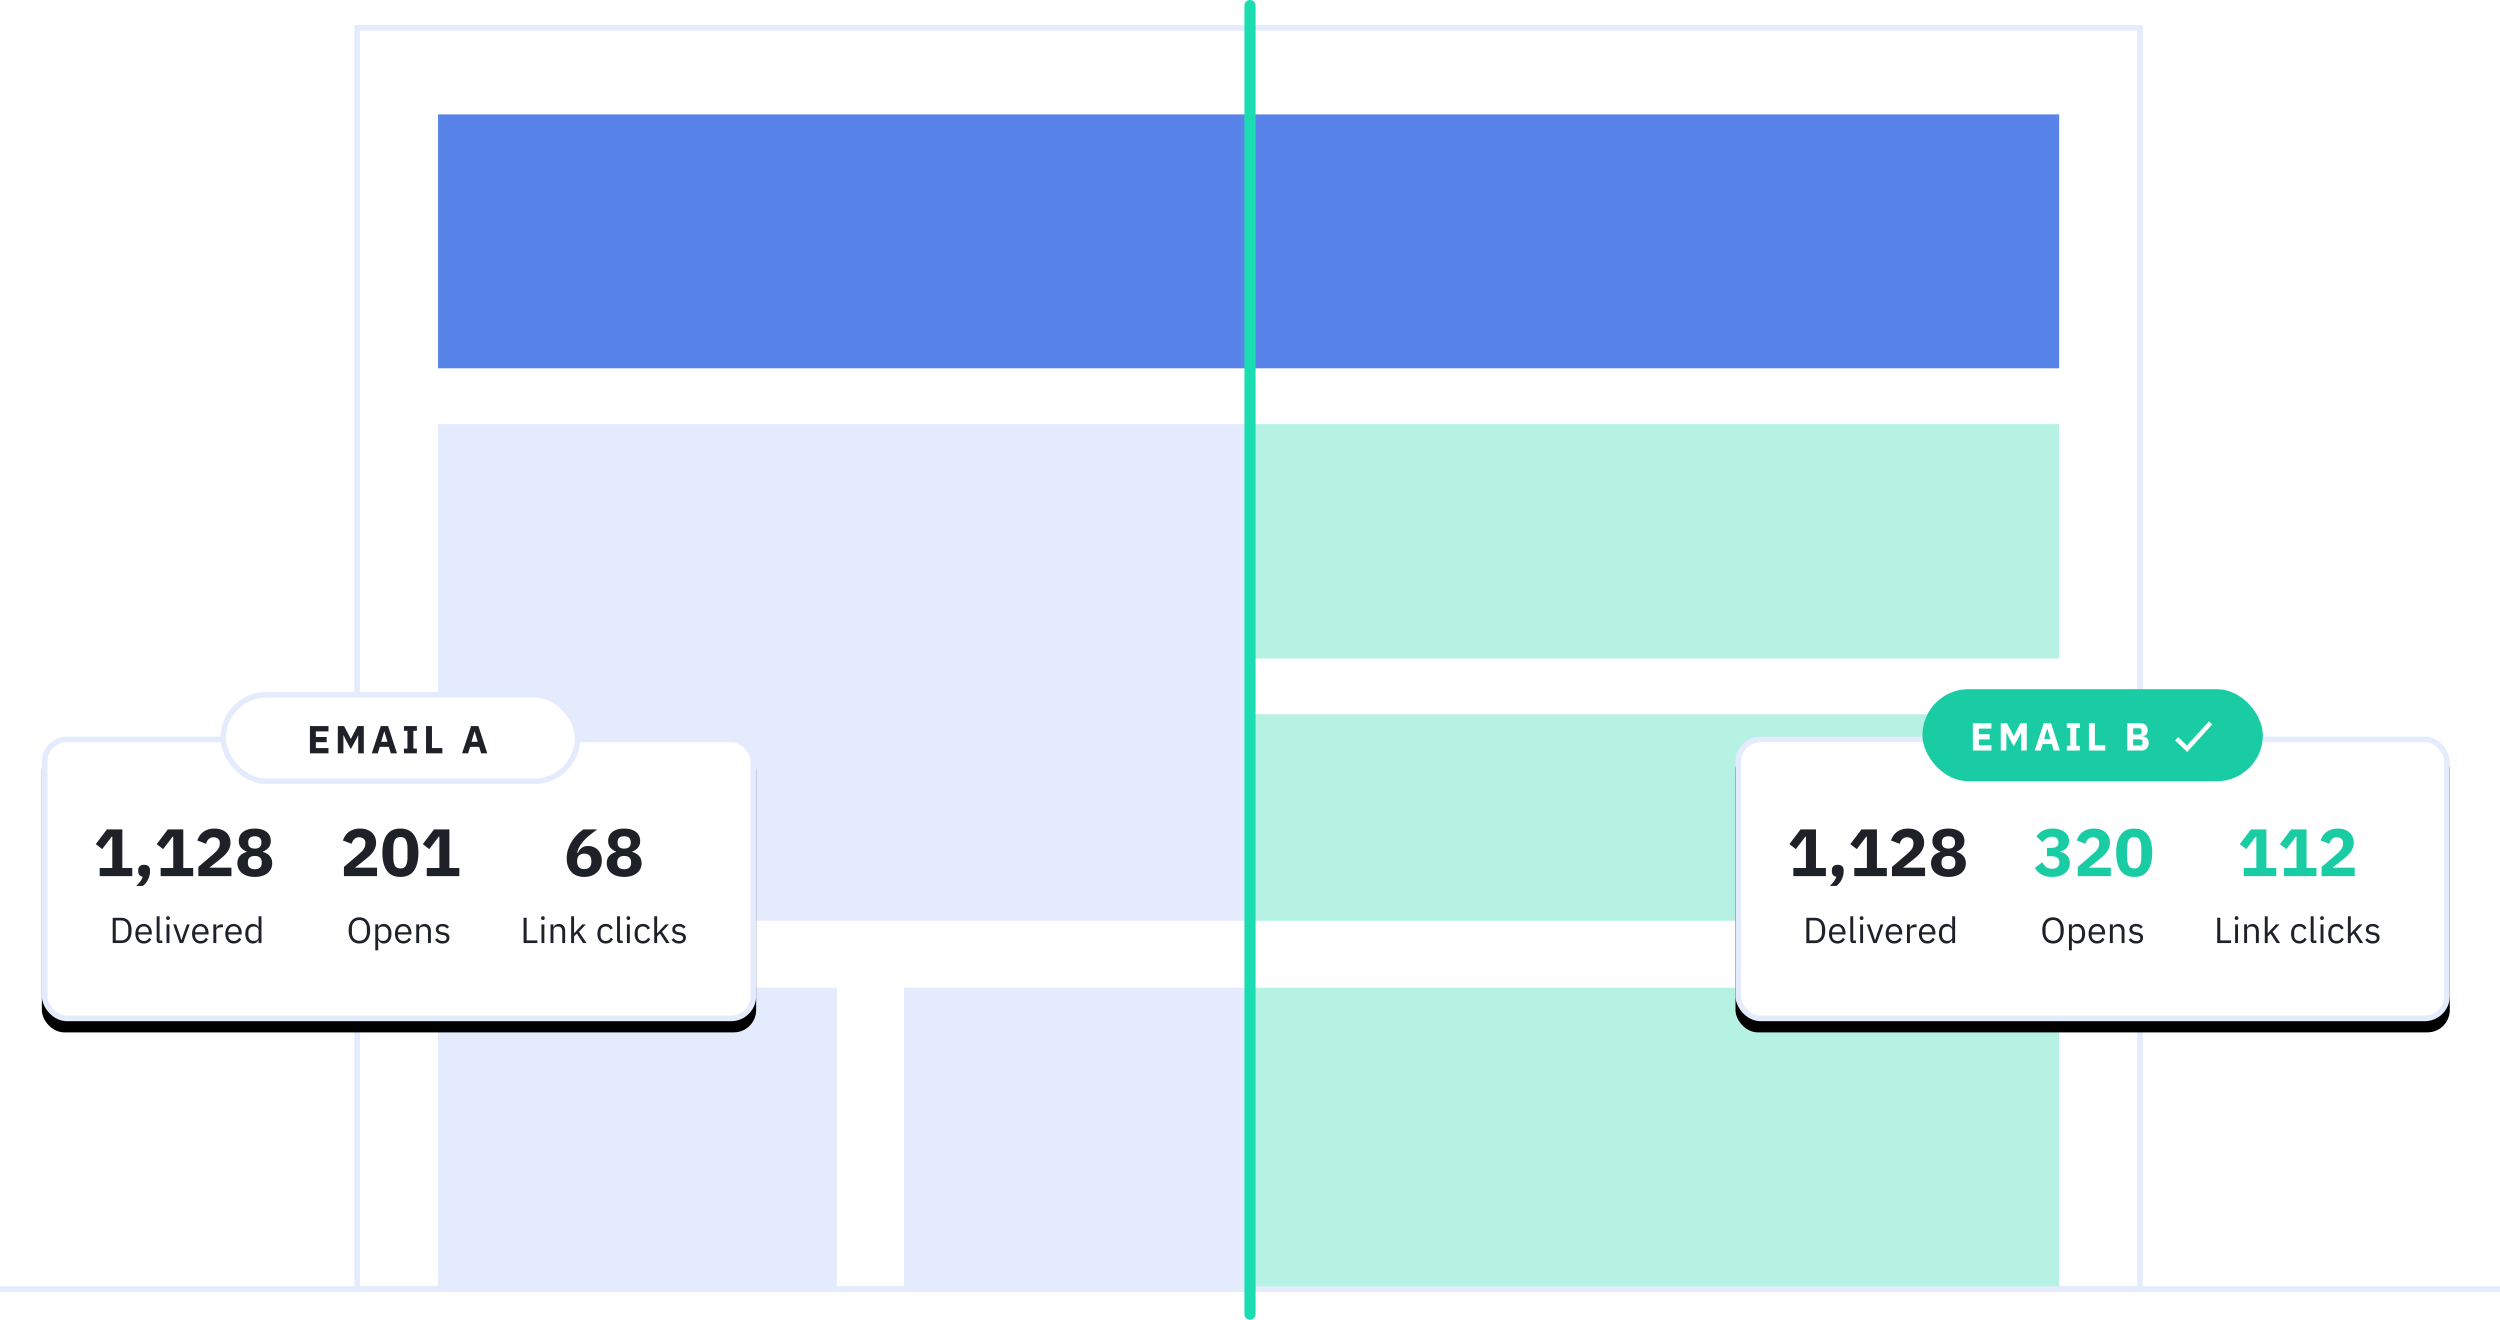 <svg xmlns="http://www.w3.org/2000/svg" xmlns:xlink="http://www.w3.org/1999/xlink" width="896" height="473"><style><![CDATA[.B{fill-rule:nonzero}.C{stroke:#E3EBFC}.D{stroke-width:2}.E{mask:url(#H)}.F{mask:url(#I)}]]></style><defs><path id="A" d="M.086 0H321v454H.086z"/><path id="B" d="M0 0h322v454H0z"/><rect id="C" width="256" height="102" y="16" rx="8"/><filter id="D" width="115.6%" height="139.2%" x="-7.8%" y="-15.7%" filterUnits="objectBoundingBox"><feOffset dy="4" in="SourceAlpha"/><feGaussianBlur stdDeviation="6"/><feComposite in2="SourceAlpha" operator="out"/><feColorMatrix values="0 0 0 0 0.106 0 0 0 0 0.329 0 0 0 0 0.851 0 0 0 0.08 0"/></filter><rect id="E" width="256" height="102" y="17" rx="8"/><filter id="F" width="115.6%" height="139.2%" x="-7.8%" y="-15.7%" filterUnits="objectBoundingBox"><feOffset dy="4" in="SourceAlpha"/><feGaussianBlur stdDeviation="6"/><feComposite in2="SourceAlpha" operator="out"/><feColorMatrix values="0 0 0 0 0.106 0 0 0 0 0.329 0 0 0 0 0.851 0 0 0 0.08 0"/></filter><path id="G" d="M5.794 12.188l7.88-8.637 1.2 1.094-9 9.865-4.334-4.145L2.66 9.192z"/></defs><g fill="none" fill-rule="evenodd"><g transform="translate(447 9)"><mask id="H" fill="#fff"><use xlink:href="#A"/></mask><path d="M1.086 1v452H320V1H1.086z" class="C D"/><path d="M1 32h290v91H1z" fill="#5884EA" class="E"/><path d="M1 143h290v84H1zm0 104h290v74H1zm0 98h290v109H1z" fill="#B6F2E4" class="B E"/><path d="M-148 144h123v310h-123z" fill="#4E5468" class="E"/></g><g transform="translate(127 9)"><mask id="I" fill="#fff"><use xlink:href="#B"/></mask><path d="M1 1v452h320V1H1z" class="C D"/><path d="M30 32h290v91H30z" fill="#5884EA" class="F"/><path d="M30 143h292v178H30zM197 345h125v109H197zM30 345h143v109H30z" fill="#E3EBFC" class="B F"/><path d="M-148 144h123v310h-123z" fill="#4E5468" class="F"/></g><g transform="translate(15 248)"><use filter="url(#D)" xlink:href="#C" fill="#000"/><g fill="#FFF" class="C D"><rect width="254" height="100" x="1" y="17" rx="8"/><rect width="127" height="31" x="65" y="1" rx="15.5"/></g><path d="M96.078 22v-9.772h6.65v1.9h-4.522v2.002h3.878v1.876h-3.878V20.1h4.522V22h-6.65zm17.306-6.412h-.042l-.714 1.428-1.904 3.458-1.862-3.444-.742-1.54h-.042V22h-2.002v-9.772h2.254l2.394 4.578h.028l2.366-4.578h2.268V22h-2.002v-6.412zM125.062 22l-.7-2.324H121.1L120.4 22h-2.156l3.22-9.772h2.632L127.274 22h-2.212zm-2.3-7.84h-.07l-1.078 3.7h2.24l-1.092-3.7zm7.002 7.84v-1.694h1.26v-6.384h-1.26v-1.694h4.648v1.694h-1.26v6.384h1.26V22h-4.648zm7.926 0v-9.772h2.128V20.1h3.724V22h-5.852zm19.744 0l-.7-2.324h-3.262l-.7 2.324h-2.156l3.22-9.772h2.632L159.636 22h-2.212zm-2.3-7.84h-.07l-1.078 3.7h2.24l-1.092-3.7zM20.736 66v-2.904h4.512V51.864h-.216l-3.408 4.464-2.304-1.8 4.008-5.28h5.52v13.848H32.4V66H20.736zm15.912-4.056c.72 0 1.252.18 1.596.54s.516.82.516 1.38v.48c0 .976-.236 1.936-.708 2.88s-1.092 1.712-1.86 2.304h-2.4c.56-.528 1.04-1.052 1.44-1.572a5.74 5.74 0 0 0 .912-1.74c-.56-.096-.968-.316-1.224-.66a1.974 1.974 0 0 1-.384-1.212v-.48c0-.56.172-1.02.516-1.38s.876-.54 1.596-.54zM42.576 66v-2.904h4.512V51.864h-.216l-3.408 4.464-2.304-1.8 4.008-5.28h5.52v13.848h3.552V66H42.576zm25.368 0H56.088v-3.288l5.16-4.416 1.176-1.092a6.14 6.14 0 0 0 .78-.96 3.55 3.55 0 0 0 .432-.924c.088-.304.132-.632.132-.984V54c0-.32-.064-.6-.192-.84a1.837 1.837 0 0 0-.504-.6 2.193 2.193 0 0 0-.708-.36 2.758 2.758 0 0 0-.804-.12c-.4 0-.748.064-1.044.192s-.552.3-.768.516a2.956 2.956 0 0 0-.54.744c-.144.28-.256.58-.336.9l-3.144-1.2a7.235 7.235 0 0 1 .792-1.644 5.52 5.52 0 0 1 1.26-1.368c.504-.392 1.1-.7 1.788-.924s1.464-.336 2.328-.336c.912 0 1.72.128 2.424.384s1.3.608 1.788 1.056.86.98 1.116 1.596A5.17 5.17 0 0 1 67.608 54c0 .72-.12 1.376-.36 1.968a6.882 6.882 0 0 1-.972 1.668c-.408.52-.884 1.012-1.428 1.476l-1.704 1.416-3.12 2.448h7.92V66zm8.376.288c-.992 0-1.876-.124-2.652-.372s-1.428-.588-1.956-1.02A4.398 4.398 0 0 1 70.5 63.36a4.489 4.489 0 0 1-.42-1.944c0-1.072.296-1.948.888-2.628s1.392-1.156 2.4-1.428v-.192c-.816-.304-1.484-.768-2.004-1.392s-.78-1.424-.78-2.4a4.23 4.23 0 0 1 .372-1.776 3.815 3.815 0 0 1 1.104-1.404c.488-.392 1.088-.696 1.8-.912s1.532-.324 2.46-.324 1.748.108 2.46.324 1.312.52 1.8.912.856.86 1.104 1.404a4.23 4.23 0 0 1 .372 1.776c0 .976-.26 1.776-.78 2.4s-1.188 1.088-2.004 1.392v.192c1.008.272 1.808.748 2.4 1.428s.888 1.556.888 2.628c0 .704-.14 1.352-.42 1.944a4.398 4.398 0 0 1-1.212 1.536c-.528.432-1.18.772-1.956 1.02s-1.66.372-2.652.372zm0-2.76c.8 0 1.412-.188 1.836-.564s.636-.9.636-1.572v-.48c0-.672-.212-1.196-.636-1.572s-1.036-.564-1.836-.564-1.412.188-1.836.564-.636.9-.636 1.572v.48c0 .672.212 1.196.636 1.572s1.036.564 1.836.564zm0-7.392c.768 0 1.352-.18 1.752-.54s.6-.852.6-1.476v-.384c0-.624-.2-1.116-.6-1.476s-.984-.54-1.752-.54-1.352.18-1.752.54-.6.852-.6 1.476v.384c0 .624.2 1.116.6 1.476s.984.54 1.752.54zm-50.925 24.8h3.043c.563 0 1.074.095 1.534.286a3.09 3.09 0 0 1 1.176.852c.325.377.574.85.747 1.417s.26 1.228.26 1.982-.086 1.415-.26 1.983-.422 1.04-.747 1.416-.717.66-1.177.852S29 90 28.437 90h-3.042v-9.074zm3.043 8.112c.372 0 .714-.063 1.027-.188a2.21 2.21 0 0 0 .805-.553 2.56 2.56 0 0 0 .527-.89c.126-.352.188-.752.188-1.203v-1.482c0-.45-.062-.85-.188-1.203a2.555 2.555 0 0 0-.527-.89 2.215 2.215 0 0 0-.805-.553 2.724 2.724 0 0 0-1.027-.188h-1.95v7.15h1.95zm8.098 1.118a3.01 3.01 0 0 1-1.241-.247 2.677 2.677 0 0 1-.949-.709 3.251 3.251 0 0 1-.611-1.105 4.57 4.57 0 0 1-.215-1.449c0-.53.072-1 .215-1.443s.347-.804.61-1.112a2.68 2.68 0 0 1 .949-.708 3.01 3.01 0 0 1 1.241-.247c.45 0 .854.082 1.2.247s.658.392.9.683a3.05 3.05 0 0 1 .578 1.033 4.1 4.1 0 0 1 .201 1.313v.494h-4.823v.312a2.3 2.3 0 0 0 .137.8c.09.247.22.46.4.643a1.78 1.78 0 0 0 .624.429c.247.104.526.156.84.156.424 0 .795-.1 1.11-.3s.56-.485.734-.858l.74.533a2.57 2.57 0 0 1-1.014 1.112c-.46.28-1.005.422-1.638.422zm0-6.15a1.97 1.97 0 0 0-.78.15 1.75 1.75 0 0 0-.604.422 1.985 1.985 0 0 0-.397.644 2.238 2.238 0 0 0-.143.812v.09h3.706v-.143c0-.598-.163-1.077-.488-1.437s-.756-.54-1.294-.54zM42.256 90c-.364 0-.64-.102-.825-.305s-.28-.462-.28-.774v-8.54h1.04v8.7h.988v.9h-.922zm2.952-8.28c-.226 0-.388-.054-.488-.162a.6.6 0 0 1-.15-.423v-.17a.6.6 0 0 1 .15-.422c.1-.11.262-.163.488-.163s.387.054.487.163a.6.6 0 0 1 .15.422v.17a.6.6 0 0 1-.15.422c-.1.11-.262.163-.487.163zm-.52 1.573h1.04V90h-1.04v-6.708zM49.42 90l-2.352-6.708h1.04l1.17 3.328.727 2.288h.066l.727-2.288 1.197-3.328h1L50.63 90h-1.2zm7.437.156a3.01 3.01 0 0 1-1.242-.247 2.677 2.677 0 0 1-.949-.709 3.251 3.251 0 0 1-.611-1.105 4.57 4.57 0 0 1-.215-1.449c0-.53.072-1 .215-1.443s.347-.804.61-1.112a2.68 2.68 0 0 1 .949-.708 3.01 3.01 0 0 1 1.242-.247c.45 0 .853.082 1.21.247s.658.392.9.683a3.05 3.05 0 0 1 .578 1.033 4.1 4.1 0 0 1 .202 1.313v.494H54.93v.312a2.3 2.3 0 0 0 .137.8c.09.247.22.46.4.643a1.78 1.78 0 0 0 .624.429 2.14 2.14 0 0 0 .838.156c.425 0 .796-.1 1.112-.3a1.97 1.97 0 0 0 .735-.858l.74.533a2.57 2.57 0 0 1-1.014 1.112c-.46.28-1.005.422-1.638.422zm0-6.15c-.287 0-.546.05-.78.15s-.436.24-.605.422a1.985 1.985 0 0 0-.396.644 2.238 2.238 0 0 0-.144.812v.09h3.706v-.143c0-.598-.163-1.077-.488-1.437s-.756-.54-1.294-.54zM61.47 90v-6.708h1.04v1.235h.066c.12-.32.337-.607.65-.858s.74-.377 1.287-.377h.402v1.04h-.6c-.564 0-1.004.106-1.32.32s-.474.478-.474.8V90h-1.04zm7.293.156a3.01 3.01 0 0 1-1.241-.247 2.677 2.677 0 0 1-.949-.709 3.251 3.251 0 0 1-.611-1.105 4.57 4.57 0 0 1-.215-1.449c0-.53.072-1 .215-1.443s.347-.804.61-1.112a2.68 2.68 0 0 1 .949-.708 3.01 3.01 0 0 1 1.241-.247c.45 0 .854.082 1.2.247s.658.392.9.683a3.05 3.05 0 0 1 .578 1.033 4.1 4.1 0 0 1 .201 1.313v.494H66.84v.312a2.3 2.3 0 0 0 .137.8c.09.247.22.46.4.643a1.78 1.78 0 0 0 .624.429c.247.104.526.156.84.156.424 0 .795-.1 1.11-.3s.56-.485.734-.858l.74.533a2.57 2.57 0 0 1-1.014 1.112c-.46.28-1.005.422-1.638.422zm0-6.15a1.97 1.97 0 0 0-.78.15 1.75 1.75 0 0 0-.604.422 1.985 1.985 0 0 0-.397.644 2.238 2.238 0 0 0-.142.812v.09h3.704v-.143c0-.598-.162-1.077-.487-1.437s-.756-.54-1.294-.54zm8.905 4.9h-.052c-.407.832-1.06 1.248-1.963 1.248a2.54 2.54 0 0 1-1.13-.247 2.457 2.457 0 0 1-.865-.702 3.217 3.217 0 0 1-.546-1.105 5.223 5.223 0 0 1-.188-1.456c0-.537.062-1.023.188-1.456s.308-.802.546-1.105a2.46 2.46 0 0 1 .864-.702 2.548 2.548 0 0 1 1.131-.247c.47 0 .87.102 1.203.306s.587.517.76.942h.052V80.38h1.04V90h-1.04v-1.092zm-1.73.312a2.41 2.41 0 0 0 .67-.091c.212-.06.396-.15.553-.267a1.31 1.31 0 0 0 .37-.428 1.2 1.2 0 0 0 .136-.579V85.36a1.02 1.02 0 0 0-.136-.513 1.283 1.283 0 0 0-.37-.41 1.87 1.87 0 0 0-.553-.267 2.275 2.275 0 0 0-.67-.097c-.59 0-1.052.184-1.4.552s-.508.852-.508 1.45v1.144c0 .598.17 1.08.508 1.45s.8.552 1.4.552zm37.865.936a3.98 3.98 0 0 1-1.593-.306 3.249 3.249 0 0 1-1.209-.896c-.333-.395-.59-.884-.773-1.47s-.273-1.258-.273-2.02.09-1.434.273-2.015.44-1.07.773-1.47a3.22 3.22 0 0 1 1.21-.903 3.984 3.984 0 0 1 1.592-.306c.58 0 1.1.102 1.586.306s.882.504 1.216.903.59.888.773 1.47.273 1.252.273 2.015-.09 1.436-.273 2.022-.44 1.074-.773 1.47a3.236 3.236 0 0 1-1.216.897 3.996 3.996 0 0 1-1.586.305zm0-.975c.4 0 .75-.07 1.08-.208s.613-.338.852-.598a2.72 2.72 0 0 0 .552-.936c.13-.364.195-.77.195-1.222V84.71c0-.45-.065-.858-.195-1.222a2.72 2.72 0 0 0-.553-.936 2.409 2.409 0 0 0-.851-.598 2.752 2.752 0 0 0-1.079-.208c-.4 0-.75.07-1.08.208a2.4 2.4 0 0 0-.851.598 2.72 2.72 0 0 0-.553.936c-.13.364-.195.77-.195 1.222v1.508c0 .45.065.858.195 1.222a2.71 2.71 0 0 0 .553.936 2.4 2.4 0 0 0 .851.598 2.75 2.75 0 0 0 1.079.208zm5.707-5.89h1.04v1.092h.052c.173-.425.427-.74.76-.942s.735-.306 1.203-.306c.416 0 .793.082 1.13.247a2.46 2.46 0 0 1 .864.702c.24.303.42.672.546 1.105a5.21 5.21 0 0 1 .189 1.456 5.21 5.21 0 0 1-.189 1.456 3.217 3.217 0 0 1-.546 1.105 2.457 2.457 0 0 1-.864.702 2.548 2.548 0 0 1-1.131.247c-.9 0-1.564-.416-1.963-1.248h-.052V92.6h-1.04v-9.308zm2.77 5.928c.6 0 1.053-.184 1.39-.552s.507-.852.507-1.45v-1.144c0-.598-.17-1.08-.507-1.45s-.802-.552-1.39-.552a2.28 2.28 0 0 0-.67.097 1.87 1.87 0 0 0-.552.267 1.28 1.28 0 0 0-.37.41 1.02 1.02 0 0 0-.137.513v2.496c0 .217.046.4.136.578a1.31 1.31 0 0 0 .371.43c.156.117.34.205.552.266a2.46 2.46 0 0 0 .67.091zm7.293.936a3.01 3.01 0 0 1-1.242-.247 2.677 2.677 0 0 1-.948-.709 3.251 3.251 0 0 1-.611-1.105 4.57 4.57 0 0 1-.215-1.449c0-.53.07-1 .215-1.443s.346-.804.6-1.112a2.69 2.69 0 0 1 .95-.708 3.01 3.01 0 0 1 1.241-.247c.45 0 .854.082 1.21.247s.66.392.9.683.444.634.578 1.033.202.836.202 1.313v.494h-4.823v.312c0 .286.046.552.136.8s.22.46.4.643a1.79 1.79 0 0 0 .624.429c.248.104.527.156.84.156.425 0 .795-.1 1.112-.3s.56-.485.734-.858l.74.533c-.217.46-.555.83-1.014 1.112s-1.005.422-1.638.422zm0-6.15c-.286 0-.546.05-.78.15s-.435.24-.605.422a1.985 1.985 0 0 0-.396.644 2.238 2.238 0 0 0-.143.812v.09h3.705v-.143c0-.598-.162-1.077-.488-1.437s-.756-.54-1.293-.54zM134.188 90v-6.708h1.04v1.092h.052c.165-.38.396-.685.696-.9s.7-.338 1.202-.338c.693 0 1.24.223 1.644.67s.605 1.076.605 1.89V90h-1.04v-4.12c0-1.205-.507-1.807-1.52-1.807a2.34 2.34 0 0 0-.605.078c-.195.052-.37.13-.526.234s-.28.236-.37.397-.137.348-.137.565V90h-1.04zm9.4.156c-.624 0-1.146-.12-1.566-.358a3.564 3.564 0 0 1-1.086-.955l.74-.598c.26.33.55.583.87.76s.693.267 1.118.267c.442 0 .786-.095 1.034-.286s.37-.46.37-.806a.962.962 0 0 0-.254-.67c-.17-.186-.474-.314-.916-.383l-.533-.078a4.448 4.448 0 0 1-.858-.202 2.385 2.385 0 0 1-.683-.363 1.566 1.566 0 0 1-.454-.566 1.844 1.844 0 0 1-.163-.806c0-.33.06-.617.182-.864s.288-.453.5-.618.466-.288.76-.37a3.49 3.49 0 0 1 .949-.124c.546 0 1.003.095 1.37.286s.692.455.97.793l-.69.624a2.067 2.067 0 0 0-.65-.566c-.286-.17-.646-.253-1.08-.253s-.76.093-.98.28-.332.44-.332.76c0 .33.1.568.332.715s.54.256.955.325l.52.078c.745.113 1.274.327 1.586.644s.468.73.468 1.24c0 .65-.22 1.16-.663 1.534s-1.05.56-1.82.56zM172.653 90v-9.074h1.092v8.112h3.86V90h-4.953zm6.93-8.28c-.225 0-.388-.054-.487-.162a.6.6 0 0 1-.15-.423v-.17a.6.6 0 0 1 .15-.422c.1-.11.262-.163.487-.163s.388.054.488.163a.6.6 0 0 1 .149.422v.17a.6.6 0 0 1-.15.422c-.1.11-.262.163-.487.163zm-.52 1.573h1.04V90h-1.04v-6.708zm3.25 6.708v-6.708h1.04v1.092h.052c.165-.38.396-.685.696-.9s.7-.338 1.202-.338c.693 0 1.24.223 1.644.67s.605 1.076.605 1.89V90h-1.04v-4.12c0-1.205-.507-1.807-1.52-1.807a2.34 2.34 0 0 0-.605.078c-.195.052-.37.13-.526.234s-.28.236-.37.397-.137.348-.137.565V90h-1.04zm7.384-9.62h1.04v6.097h.052l1.027-1.144 1.898-2.04h1.26l-2.483 2.652L195.22 90h-1.26l-2.223-3.42-1 1.027V90h-1.04v-9.62zm12.415 9.776c-.468 0-.888-.082-1.26-.247a2.576 2.576 0 0 1-.942-.702 3.128 3.128 0 0 1-.585-1.105 4.907 4.907 0 0 1-.202-1.456c0-.537.067-1.023.2-1.456a3.15 3.15 0 0 1 .585-1.105c.256-.303.57-.537.943-.702a3.089 3.089 0 0 1 1.261-.247c.667 0 1.202.145 1.606.436a2.65 2.65 0 0 1 .903 1.137l-.87.442a1.579 1.579 0 0 0-.598-.806c-.277-.2-.624-.286-1.04-.286-.312 0-.585.05-.82.15a1.61 1.61 0 0 0-.585.415 1.75 1.75 0 0 0-.351.638 2.687 2.687 0 0 0-.117.812v1.144c0 .6.158 1.072.475 1.45s.782.565 1.397.565c.84 0 1.447-.4 1.82-1.17l.754.507a2.67 2.67 0 0 1-.969 1.157c-.43.286-.964.43-1.605.43zM207.26 90c-.364 0-.64-.102-.825-.305a1.1 1.1 0 0 1-.28-.774v-8.54h1.04v8.7h.988v.9h-.923zm2.95-8.28c-.225 0-.388-.054-.488-.162a.6.6 0 0 1-.149-.423v-.17a.6.6 0 0 1 .15-.422c.1-.11.262-.163.487-.163s.388.054.487.163a.6.6 0 0 1 .15.422v.17a.6.6 0 0 1-.15.422c-.1.11-.262.163-.487.163zm-.52 1.573h1.04V90h-1.04v-6.708zm5.746 6.864c-.468 0-.888-.082-1.26-.247a2.576 2.576 0 0 1-.943-.702 3.128 3.128 0 0 1-.584-1.105 4.907 4.907 0 0 1-.202-1.456c0-.537.067-1.023.202-1.456s.33-.802.584-1.105.57-.537.943-.702a3.089 3.089 0 0 1 1.261-.247c.667 0 1.202.145 1.606.436a2.65 2.65 0 0 1 .903 1.137l-.87.442a1.579 1.579 0 0 0-.598-.806c-.277-.2-.624-.286-1.04-.286-.312 0-.585.05-.82.15a1.61 1.61 0 0 0-.585.415 1.75 1.75 0 0 0-.351.638 2.687 2.687 0 0 0-.117.812v1.144c0 .6.158 1.072.475 1.45s.782.565 1.397.565c.84 0 1.447-.4 1.82-1.17l.754.507c-.217.485-.54.87-.968 1.157s-.965.43-1.606.43zm4.043-9.776h1.04v6.097h.052l1.027-1.144 1.898-2.04h1.26l-2.483 2.652 2.73 4.056h-1.26l-2.223-3.42-1 1.027V90h-1.04v-9.62zm8.866 9.776c-.624 0-1.146-.12-1.566-.358a3.564 3.564 0 0 1-1.086-.955l.74-.598c.26.33.55.583.87.76s.693.267 1.118.267c.442 0 .786-.095 1.034-.286s.37-.46.37-.806a.962.962 0 0 0-.254-.67c-.17-.186-.474-.314-.916-.383l-.533-.078a4.448 4.448 0 0 1-.858-.202 2.385 2.385 0 0 1-.683-.363 1.566 1.566 0 0 1-.454-.566 1.844 1.844 0 0 1-.163-.806c0-.33.06-.617.182-.864s.288-.453.5-.618.466-.288.76-.37a3.49 3.49 0 0 1 .949-.124c.546 0 1.003.095 1.37.286s.692.455.97.793l-.69.624a2.067 2.067 0 0 0-.65-.566c-.286-.17-.646-.253-1.08-.253s-.76.093-.982.28-.33.44-.33.76c0 .33.1.568.33.715s.54.256.956.325l.52.078c.745.113 1.274.327 1.586.644s.468.73.468 1.24c0 .65-.22 1.16-.663 1.534s-1.05.56-1.82.56zM120.124 66h-11.856v-3.288l5.16-4.416 1.176-1.092a6.14 6.14 0 0 0 .78-.96 3.55 3.55 0 0 0 .432-.924c.088-.304.132-.632.132-.984V54c0-.32-.064-.6-.192-.84a1.837 1.837 0 0 0-.504-.6 2.193 2.193 0 0 0-.708-.36 2.758 2.758 0 0 0-.804-.12c-.4 0-.748.064-1.044.192s-.552.3-.768.516a2.956 2.956 0 0 0-.54.744c-.144.28-.256.58-.336.9l-3.144-1.2a7.235 7.235 0 0 1 .792-1.644 5.52 5.52 0 0 1 1.26-1.368c.504-.392 1.1-.7 1.788-.924s1.464-.336 2.328-.336c.912 0 1.72.128 2.424.384s1.3.608 1.788 1.056.86.98 1.116 1.596a5.17 5.17 0 0 1 .384 2.004c0 .72-.12 1.376-.36 1.968a6.882 6.882 0 0 1-.972 1.668c-.408.52-.884 1.012-1.428 1.476l-1.704 1.416-3.12 2.448h7.92V66zm8.376.288c-2.192 0-3.816-.76-4.872-2.28s-1.584-3.648-1.584-6.384.528-4.864 1.584-6.384 2.68-2.28 4.872-2.28 3.816.76 4.872 2.28 1.584 3.648 1.584 6.384-.528 4.864-1.584 6.384-2.68 2.28-4.872 2.28zm0-3.048c.96 0 1.624-.352 1.992-1.056s.552-1.696.552-2.976V56.04c0-1.28-.184-2.272-.552-2.976s-1.032-1.056-1.992-1.056-1.624.352-1.992 1.056-.552 1.696-.552 2.976v3.168c0 1.28.184 2.272.552 2.976s1.032 1.056 1.992 1.056zm9.456 2.76v-2.904h4.512V51.864h-.216l-3.408 4.464-2.304-1.8 4.008-5.28h5.52v13.848h3.552V66h-11.664zm56.44.288c-.992 0-1.88-.156-2.664-.468a5.306 5.306 0 0 1-1.98-1.344 5.887 5.887 0 0 1-1.224-2.1c-.28-.816-.42-1.728-.42-2.736a10.16 10.16 0 0 1 .54-3.324 13.51 13.51 0 0 1 1.392-2.904 13.796 13.796 0 0 1 1.92-2.388 14.583 14.583 0 0 1 2.148-1.776h4.968a58.295 58.295 0 0 0-2.76 2.1 18.452 18.452 0 0 0-2.124 2.004 11.76 11.76 0 0 0-1.488 2.052 7.565 7.565 0 0 0-.828 2.244l.216.072a6.72 6.72 0 0 1 .516-.936c.2-.304.448-.572.744-.804a3.72 3.72 0 0 1 1.044-.564c.4-.144.864-.216 1.392-.216.688 0 1.332.124 1.932.372a4.65 4.65 0 0 1 1.56 1.044c.44.448.784.996 1.032 1.644s.372 1.364.372 2.148c0 .864-.148 1.656-.444 2.376a5.28 5.28 0 0 1-1.272 1.86 5.839 5.839 0 0 1-1.98 1.212c-.768.288-1.632.432-2.592.432zm0-2.808c.8 0 1.424-.22 1.872-.66s.672-1.068.672-1.884v-.432c0-.816-.224-1.444-.672-1.884s-1.072-.66-1.872-.66-1.424.22-1.872.66-.672 1.068-.672 1.884v.432c0 .816.224 1.444.672 1.884s1.072.66 1.872.66zm14.304 2.808c-.992 0-1.876-.124-2.652-.372s-1.428-.588-1.956-1.02a4.398 4.398 0 0 1-1.212-1.536 4.489 4.489 0 0 1-.42-1.944c0-1.072.296-1.948.888-2.628s1.392-1.156 2.4-1.428v-.192c-.816-.304-1.484-.768-2.004-1.392s-.78-1.424-.78-2.4a4.23 4.23 0 0 1 .372-1.776 3.815 3.815 0 0 1 1.104-1.404c.488-.392 1.088-.696 1.8-.912s1.532-.324 2.46-.324 1.748.108 2.46.324 1.312.52 1.8.912.856.86 1.104 1.404a4.23 4.23 0 0 1 .372 1.776c0 .976-.26 1.776-.78 2.4s-1.188 1.088-2.004 1.392v.192c1.008.272 1.808.748 2.4 1.428s.888 1.556.888 2.628c0 .704-.14 1.352-.42 1.944a4.398 4.398 0 0 1-1.212 1.536c-.528.432-1.18.772-1.956 1.02s-1.66.372-2.652.372zm0-2.76c.8 0 1.412-.188 1.836-.564s.636-.9.636-1.572v-.48c0-.672-.212-1.196-.636-1.572s-1.036-.564-1.836-.564-1.412.188-1.836.564-.636.9-.636 1.572v.48c0 .672.212 1.196.636 1.572s1.036.564 1.836.564zm0-7.392c.768 0 1.352-.18 1.752-.54s.6-.852.6-1.476v-.384c0-.624-.2-1.116-.6-1.476s-.984-.54-1.752-.54-1.352.18-1.752.54-.6.852-.6 1.476v.384c0 .624.2 1.116.6 1.476s.984.54 1.752.54z" fill="#1F2129"/></g><path d="M0 461h896v2H0z" fill="#E3EBFC" class="B"/><g transform="translate(622 247)"><use filter="url(#F)" xlink:href="#E" fill="#000"/><rect width="254" height="100" x="1" y="18" rx="8" fill="#FFF" class="C D"/></g><g transform="translate(689 247)"><rect width="122" height="33" rx="16.5" fill="#19CCA3" x="0" y="0"/><g fill="#FFF"><path d="M18.078 22v-9.772h6.65v1.9h-4.522v2.002h3.878v1.876h-3.878V20.1h4.522V22h-6.65zm17.306-6.412h-.042l-.714 1.428-1.904 3.458-1.862-3.444-.742-1.54h-.042V22h-2.002v-9.772h2.254l2.394 4.578h.028l2.366-4.578h2.268V22h-2.002v-6.412zM47.062 22l-.7-2.324H43.1L42.4 22h-2.156l3.22-9.772h2.632L49.274 22h-2.212zm-2.3-7.84h-.07l-1.078 3.7h2.24l-1.092-3.7zM51.754 22v-1.694h1.26v-6.384h-1.26v-1.694h4.648v1.694h-1.26v6.384h1.26V22h-4.648zm7.926 0v-9.772h2.128V20.1h3.724V22H59.68zm13.724-9.772h4.746c.812 0 1.444.23 1.897.686s.68 1.064.68 1.82c0 .373-.05.7-.147.952a1.832 1.832 0 0 1-.392.644 1.504 1.504 0 0 1-.574.371c-.22.08-.455.124-.707.133v.084c.233 0 .478.042.735.126s.492.217.707.4.394.418.54.707.217.644.217 1.064c0 .383-.063.744-.19 1.085s-.3.637-.525.89a2.45 2.45 0 0 1-.798.595 2.341 2.341 0 0 1-1.008.217h-5.18v-9.772zm2.128 7.98h2.45c.28 0 .502-.077.665-.23s.245-.37.245-.65v-.476c0-.28-.082-.497-.245-.65s-.385-.23-.665-.23h-2.45v2.24zm0-3.976h2.114c.28 0 .5-.08.658-.238s.238-.378.238-.658v-.42c0-.28-.08-.5-.238-.658s-.378-.238-.658-.238h-2.114v2.212z"/><use xlink:href="#G" x="89" y="8" class="B"/></g></g><path d="M642.736 314v-2.904h4.512v-11.232h-.216l-3.408 4.464-2.304-1.8 4.008-5.28h5.52v13.848h3.552V314h-11.664zm15.912-4.056c.72 0 1.252.18 1.596.54s.516.82.516 1.38v.48c0 .976-.236 1.936-.708 2.88s-1.092 1.712-1.86 2.304h-2.4c.56-.528 1.04-1.052 1.44-1.572a5.74 5.74 0 0 0 .912-1.74c-.56-.096-.968-.316-1.224-.66a1.974 1.974 0 0 1-.384-1.212v-.48c0-.56.172-1.02.516-1.38s.876-.54 1.596-.54zm5.928 4.056v-2.904h4.512v-11.232h-.216l-3.408 4.464-2.304-1.8 4.008-5.28h5.52v13.848h3.552V314h-11.664zm25.368 0h-11.856v-3.288l5.16-4.416 1.176-1.092a6.14 6.14 0 0 0 .78-.96 3.55 3.55 0 0 0 .432-.924c.088-.304.132-.632.132-.984V302c0-.32-.064-.6-.192-.84a1.837 1.837 0 0 0-.504-.6 2.193 2.193 0 0 0-.708-.36 2.758 2.758 0 0 0-.804-.12c-.4 0-.748.064-1.044.192s-.552.3-.768.516a2.956 2.956 0 0 0-.54.744c-.144.28-.256.58-.336.9l-3.144-1.2a7.235 7.235 0 0 1 .792-1.644 5.52 5.52 0 0 1 1.26-1.368c.504-.392 1.1-.7 1.788-.924s1.464-.336 2.328-.336c.912 0 1.72.128 2.424.384s1.3.608 1.788 1.056.86.98 1.116 1.596a5.17 5.17 0 0 1 .384 2.004c0 .72-.12 1.376-.36 1.968a6.882 6.882 0 0 1-.972 1.668c-.408.52-.884 1.012-1.428 1.476l-1.704 1.416-3.12 2.448h7.92V314zm8.376.288c-.992 0-1.876-.124-2.652-.372s-1.428-.588-1.956-1.02a4.398 4.398 0 0 1-1.212-1.536 4.489 4.489 0 0 1-.42-1.944c0-1.072.296-1.948.888-2.628s1.392-1.156 2.4-1.428v-.192c-.816-.304-1.484-.768-2.004-1.392s-.78-1.424-.78-2.4a4.23 4.23 0 0 1 .372-1.776 3.815 3.815 0 0 1 1.104-1.404c.488-.392 1.088-.696 1.8-.912s1.532-.324 2.46-.324 1.748.108 2.46.324 1.312.52 1.8.912.856.86 1.104 1.404a4.23 4.23 0 0 1 .372 1.776c0 .976-.26 1.776-.78 2.4s-1.188 1.088-2.004 1.392v.192c1.008.272 1.808.748 2.4 1.428s.888 1.556.888 2.628c0 .704-.14 1.352-.42 1.944a4.398 4.398 0 0 1-1.212 1.536c-.528.432-1.18.772-1.956 1.02s-1.66.372-2.652.372zm0-2.76c.8 0 1.412-.188 1.836-.564s.636-.9.636-1.572v-.48c0-.672-.212-1.196-.636-1.572s-1.036-.564-1.836-.564-1.412.188-1.836.564-.636.9-.636 1.572v.48c0 .672.212 1.196.636 1.572s1.036.564 1.836.564zm0-7.392c.768 0 1.352-.18 1.752-.54s.6-.852.6-1.476v-.384c0-.624-.2-1.116-.6-1.476s-.984-.54-1.752-.54-1.352.18-1.752.54-.6.852-.6 1.476v.384c0 .624.2 1.116.6 1.476s.984.54 1.752.54zm-50.925 24.8h3.042c.564 0 1.075.095 1.534.286s.852.474 1.177.852.574.85.747 1.416.26 1.23.26 1.983-.086 1.415-.26 1.982-.422 1.04-.747 1.417-.717.66-1.177.852-.97.286-1.534.286h-3.042v-9.074zm3.042 8.112c.373 0 .715-.063 1.027-.188s.58-.3.806-.553a2.56 2.56 0 0 0 .527-.89c.126-.352.19-.752.19-1.203v-1.482c0-.45-.063-.85-.19-1.202a2.555 2.555 0 0 0-.526-.891 2.215 2.215 0 0 0-.806-.552 2.724 2.724 0 0 0-1.027-.189h-1.95v7.15h1.95zm8.1 1.118a3.01 3.01 0 0 1-1.242-.247 2.677 2.677 0 0 1-.949-.709 3.251 3.251 0 0 1-.611-1.105 4.57 4.57 0 0 1-.214-1.449c0-.53.07-1 .214-1.443s.347-.804.61-1.112a2.68 2.68 0 0 1 .949-.708 3.01 3.01 0 0 1 1.242-.247c.45 0 .853.082 1.21.247s.658.392.9.683a3.05 3.05 0 0 1 .578 1.033 4.1 4.1 0 0 1 .201 1.313v.494h-4.823v.312a2.3 2.3 0 0 0 .137.8c.09.247.22.46.4.643a1.78 1.78 0 0 0 .624.429 2.14 2.14 0 0 0 .838.156c.425 0 .796-.1 1.112-.3s.56-.485.734-.858l.74.533c-.216.46-.554.83-1.014 1.11s-1.005.423-1.638.423zm0-6.15c-.287 0-.546.05-.78.15s-.436.24-.605.422a1.985 1.985 0 0 0-.397.644 2.238 2.238 0 0 0-.143.812v.09h3.705v-.143c0-.598-.162-1.077-.487-1.436s-.756-.54-1.294-.54zm5.72 5.993c-.365 0-.64-.102-.826-.305s-.28-.462-.28-.774v-8.54h1.04v8.7h.988v.9h-.923zm2.95-8.28c-.225 0-.387-.054-.487-.162a.6.6 0 0 1-.15-.423v-.17a.6.6 0 0 1 .15-.422c.1-.11.262-.163.488-.163s.387.054.487.163a.6.6 0 0 1 .15.422v.17a.6.6 0 0 1-.15.422c-.1.11-.262.163-.487.163zm-.52 1.573h1.04V338h-1.04v-6.708zM671.42 338l-2.353-6.708h1.04l1.17 3.328.728 2.288h.065l.728-2.288 1.196-3.328h1L672.63 338h-1.21zm7.436.156a3.01 3.01 0 0 1-1.242-.247 2.677 2.677 0 0 1-.949-.709 3.251 3.251 0 0 1-.611-1.105 4.57 4.57 0 0 1-.214-1.449c0-.53.07-1 .214-1.443s.347-.804.61-1.112a2.68 2.68 0 0 1 .949-.708 3.01 3.01 0 0 1 1.242-.247c.45 0 .853.082 1.21.247s.658.392.9.683a3.05 3.05 0 0 1 .578 1.033 4.1 4.1 0 0 1 .202 1.313v.494h-4.823v.312a2.3 2.3 0 0 0 .136.8c.09.247.22.46.4.643a1.78 1.78 0 0 0 .624.429c.247.104.526.156.84.156.424 0 .795-.1 1.11-.3a1.97 1.97 0 0 0 .735-.858l.74.533c-.216.46-.554.83-1.013 1.11s-1.006.423-1.638.423zm0-6.15c-.287 0-.546.05-.78.15s-.436.24-.605.422a1.985 1.985 0 0 0-.396.644 2.238 2.238 0 0 0-.143.812v.09h3.705v-.143c0-.598-.163-1.077-.488-1.436s-.756-.54-1.293-.54zM683.47 338v-6.708h1.04v1.235h.065c.12-.32.337-.607.65-.858s.74-.377 1.287-.377h.403v1.04h-.61c-.564 0-1.004.106-1.32.32s-.474.478-.474.8V338h-1.04zm7.293.156a3.01 3.01 0 0 1-1.242-.247 2.677 2.677 0 0 1-.949-.709 3.251 3.251 0 0 1-.611-1.105 4.57 4.57 0 0 1-.214-1.449c0-.53.07-1 .214-1.443s.347-.804.61-1.112a2.68 2.68 0 0 1 .949-.708 3.01 3.01 0 0 1 1.242-.247c.45 0 .853.082 1.21.247s.658.392.9.683a3.05 3.05 0 0 1 .578 1.033 4.1 4.1 0 0 1 .201 1.313v.494h-4.823v.312a2.3 2.3 0 0 0 .137.8c.09.247.22.46.4.643a1.78 1.78 0 0 0 .624.429c.247.104.526.156.84.156.424 0 .795-.1 1.11-.3s.56-.485.734-.858l.742.533c-.217.46-.555.83-1.014 1.11s-1.006.423-1.638.423zm0-6.15c-.287 0-.546.05-.78.15s-.436.24-.605.422a1.985 1.985 0 0 0-.396.644 2.238 2.238 0 0 0-.143.812v.09h3.705v-.143c0-.598-.163-1.077-.488-1.436s-.756-.54-1.293-.54zm8.905 4.9h-.052c-.408.832-1.062 1.248-1.963 1.248a2.54 2.54 0 0 1-1.131-.247 2.457 2.457 0 0 1-.865-.702 3.217 3.217 0 0 1-.546-1.105 5.223 5.223 0 0 1-.188-1.456c0-.537.062-1.023.188-1.456s.308-.802.546-1.105.526-.537.865-.702a2.548 2.548 0 0 1 1.13-.247c.47 0 .87.102 1.203.305s.587.518.76.943h.053v-4.004h1.04V338h-1.04v-1.092zm-1.73.312a2.41 2.41 0 0 0 .67-.091c.212-.06.396-.15.553-.267a1.3 1.3 0 0 0 .37-.429 1.2 1.2 0 0 0 .136-.578v-2.496a1.02 1.02 0 0 0-.136-.513 1.283 1.283 0 0 0-.37-.41 1.87 1.87 0 0 0-.553-.266 2.275 2.275 0 0 0-.67-.098c-.59 0-1.052.184-1.4.552s-.507.852-.507 1.45v1.144c0 .598.168 1.08.507 1.45s.8.552 1.4.552zm37.866.936a3.98 3.98 0 0 1-1.593-.306 3.249 3.249 0 0 1-1.209-.897c-.333-.394-.59-.883-.773-1.468s-.273-1.26-.273-2.022.09-1.434.273-2.015.44-1.07.773-1.47a3.22 3.22 0 0 1 1.21-.903 3.984 3.984 0 0 1 1.592-.306c.58 0 1.1.102 1.586.306s.882.504 1.216.903.59.888.773 1.47.273 1.252.273 2.015-.09 1.436-.273 2.022-.44 1.074-.773 1.47a3.236 3.236 0 0 1-1.216.897 3.996 3.996 0 0 1-1.586.305zm0-.975c.4 0 .75-.07 1.08-.208a2.4 2.4 0 0 0 .851-.598 2.72 2.72 0 0 0 .553-.936c.13-.364.195-.77.195-1.222v-1.508c0-.45-.065-.858-.195-1.222a2.72 2.72 0 0 0-.553-.936 2.409 2.409 0 0 0-.851-.598 2.752 2.752 0 0 0-1.079-.208c-.4 0-.75.07-1.08.208a2.4 2.4 0 0 0-.851.598 2.72 2.72 0 0 0-.553.936c-.13.364-.195.77-.195 1.222v1.508c0 .45.065.858.195 1.222a2.71 2.71 0 0 0 .553.936 2.4 2.4 0 0 0 .851.598 2.75 2.75 0 0 0 1.079.208zm5.707-5.89h1.04v1.092h.052c.173-.425.427-.74.76-.943s.735-.305 1.203-.305c.416 0 .793.082 1.13.247a2.46 2.46 0 0 1 .864.702c.24.303.42.672.546 1.105a5.21 5.21 0 0 1 .189 1.456 5.21 5.21 0 0 1-.189 1.456 3.217 3.217 0 0 1-.546 1.105 2.457 2.457 0 0 1-.864.702 2.548 2.548 0 0 1-1.131.247c-.9 0-1.564-.416-1.963-1.248h-.052v3.692h-1.04v-9.308zm2.77 5.928c.6 0 1.053-.184 1.39-.553s.507-.85.507-1.45v-1.144c0-.598-.17-1.08-.507-1.45s-.802-.552-1.39-.552a2.28 2.28 0 0 0-.67.097 1.87 1.87 0 0 0-.552.267 1.28 1.28 0 0 0-.37.41 1.02 1.02 0 0 0-.137.513v2.496c0 .217.046.4.136.578a1.31 1.31 0 0 0 .371.43c.156.117.34.205.552.266a2.46 2.46 0 0 0 .67.091zm7.293.936a3.01 3.01 0 0 1-1.242-.247 2.677 2.677 0 0 1-.949-.709 3.251 3.251 0 0 1-.61-1.105 4.57 4.57 0 0 1-.215-1.449c0-.53.07-1 .214-1.443s.347-.804.61-1.112a2.69 2.69 0 0 1 .95-.708 3.01 3.01 0 0 1 1.241-.247c.45 0 .854.082 1.21.247s.66.392.9.682a3.04 3.04 0 0 1 .578 1.034c.135.4.202.836.202 1.313v.494h-4.823v.312a2.3 2.3 0 0 0 .136.8c.09.247.22.46.4.643a1.79 1.79 0 0 0 .624.429c.248.104.527.156.84.156a2.04 2.04 0 0 0 1.111-.299c.317-.2.562-.485.735-.858l.74.533c-.217.46-.555.83-1.014 1.11s-1.005.423-1.638.423zm0-6.15c-.286 0-.546.05-.78.15s-.435.24-.605.422a1.985 1.985 0 0 0-.396.643 2.238 2.238 0 0 0-.143.813v.09h3.705v-.143c0-.598-.162-1.077-.488-1.437s-.756-.54-1.293-.54zm4.615 5.993v-6.708h1.04v1.092h.052c.165-.38.396-.685.696-.9s.7-.338 1.202-.338c.693 0 1.24.223 1.645.67s.604 1.076.604 1.89V338h-1.04v-4.12c0-1.205-.507-1.807-1.52-1.807-.208 0-.4.026-.604.078a1.75 1.75 0 0 0-.527.234 1.15 1.15 0 0 0-.37.396 1.13 1.13 0 0 0-.137.566V338h-1.04zm9.4.156c-.624 0-1.146-.12-1.566-.358a3.564 3.564 0 0 1-1.086-.955l.74-.598c.26.33.55.583.87.76s.693.267 1.118.267c.442 0 .786-.095 1.034-.286s.37-.46.37-.806a.962.962 0 0 0-.254-.67c-.17-.186-.474-.314-.916-.383l-.533-.078a4.448 4.448 0 0 1-.858-.202 2.385 2.385 0 0 1-.683-.364 1.566 1.566 0 0 1-.455-.565 1.844 1.844 0 0 1-.162-.806c0-.33.06-.617.182-.865a1.74 1.74 0 0 1 .5-.617c.213-.165.466-.288.76-.37a3.49 3.49 0 0 1 .949-.124c.546 0 1.003.095 1.37.286s.692.455.97.793l-.69.624a2.067 2.067 0 0 0-.65-.566c-.286-.17-.646-.253-1.08-.253s-.76.093-.982.28-.33.44-.33.76c0 .33.1.568.33.715s.54.256.956.325l.52.078c.745.113 1.274.327 1.586.644s.468.73.468 1.24c0 .65-.22 1.16-.663 1.534s-1.05.56-1.82.56zm29.066-.156v-9.074h1.092v8.112h3.86V338h-4.953zm6.93-8.28c-.225 0-.388-.054-.487-.162a.6.6 0 0 1-.15-.423v-.17a.6.6 0 0 1 .15-.422c.1-.11.262-.163.487-.163s.388.054.488.163a.6.6 0 0 1 .149.422v.17a.6.6 0 0 1-.15.422c-.1.11-.262.163-.487.163zm-.52 1.573h1.04V338h-1.04v-6.708zm3.25 6.708v-6.708h1.04v1.092h.052c.165-.38.396-.685.696-.9s.7-.338 1.202-.338c.693 0 1.24.223 1.644.67s.605 1.076.605 1.89V338h-1.04v-4.12c0-1.205-.507-1.807-1.52-1.807-.208 0-.4.026-.604.078a1.75 1.75 0 0 0-.527.234c-.156.104-.28.236-.37.397s-.137.348-.137.565V338h-1.04zm7.384-9.62h1.04v6.097h.052l1.027-1.144 1.898-2.04h1.26l-2.483 2.652 2.73 4.056h-1.26l-2.223-3.42-1 1.027V338h-1.04v-9.62zm12.415 9.776c-.468 0-.888-.082-1.26-.247a2.576 2.576 0 0 1-.942-.702 3.128 3.128 0 0 1-.585-1.105 4.907 4.907 0 0 1-.202-1.456c0-.537.067-1.023.2-1.456a3.15 3.15 0 0 1 .585-1.105c.256-.303.57-.537.943-.702a3.089 3.089 0 0 1 1.261-.247c.667 0 1.202.145 1.606.435a2.65 2.65 0 0 1 .903 1.138l-.87.442a1.579 1.579 0 0 0-.598-.806c-.277-.2-.624-.286-1.04-.286-.312 0-.585.05-.82.15a1.61 1.61 0 0 0-.585.415 1.75 1.75 0 0 0-.351.637 2.687 2.687 0 0 0-.117.813v1.144c0 .6.158 1.072.475 1.45s.782.565 1.397.565c.84 0 1.447-.4 1.82-1.17l.754.507c-.217.485-.54.87-.968 1.157s-.965.43-1.606.43zm5.148-.156c-.364 0-.64-.102-.825-.305a1.1 1.1 0 0 1-.28-.774v-8.54h1.04v8.7h.988v.9h-.923zm2.95-8.28c-.225 0-.388-.054-.488-.162a.6.6 0 0 1-.149-.423v-.17a.6.6 0 0 1 .15-.422c.1-.11.262-.163.487-.163s.388.054.487.163a.6.6 0 0 1 .15.422v.17a.6.6 0 0 1-.15.422c-.1.11-.262.163-.487.163zm-.52 1.573h1.04V338h-1.04v-6.708zm5.746 6.864c-.468 0-.888-.082-1.26-.247a2.576 2.576 0 0 1-.942-.702 3.128 3.128 0 0 1-.585-1.105 4.907 4.907 0 0 1-.202-1.456c0-.537.067-1.023.202-1.456s.33-.802.584-1.105.57-.537.943-.702a3.089 3.089 0 0 1 1.261-.247c.667 0 1.202.145 1.606.436a2.65 2.65 0 0 1 .903 1.137l-.87.442a1.579 1.579 0 0 0-.598-.806c-.277-.2-.624-.286-1.04-.286-.312 0-.585.05-.82.15a1.6 1.6 0 0 0-.585.416 1.75 1.75 0 0 0-.351.637 2.687 2.687 0 0 0-.117.812v1.144c0 .6.158 1.072.475 1.45s.782.565 1.397.565c.84 0 1.447-.4 1.82-1.17l.754.507c-.217.485-.54.87-.968 1.157s-.965.43-1.606.43zm4.043-9.776h1.04v6.097h.052l1.027-1.144 1.898-2.04h1.26l-2.483 2.652 2.73 4.056h-1.26l-2.223-3.42-1 1.027V338h-1.04v-9.62zm8.866 9.776c-.624 0-1.146-.12-1.566-.357a3.564 3.564 0 0 1-1.086-.956l.74-.598c.26.33.55.583.87.76s.693.267 1.118.267c.442 0 .786-.095 1.034-.286s.37-.46.37-.806a.962.962 0 0 0-.254-.67c-.17-.186-.474-.314-.916-.383l-.533-.078a4.448 4.448 0 0 1-.858-.201 2.385 2.385 0 0 1-.683-.364 1.566 1.566 0 0 1-.455-.566 1.844 1.844 0 0 1-.162-.806c0-.33.06-.617.182-.864s.288-.453.5-.618.466-.288.76-.37a3.49 3.49 0 0 1 .949-.124c.546 0 1.003.095 1.37.286s.692.455.97.793l-.69.624a2.067 2.067 0 0 0-.65-.565c-.286-.17-.646-.254-1.08-.254s-.76.093-.982.28-.33.44-.33.76c0 .33.1.568.33.715s.54.256.956.325l.52.078c.745.113 1.274.327 1.586.644s.468.73.468 1.24c0 .65-.22 1.16-.663 1.534s-1.05.56-1.82.56z" fill="#1F2129"/><path d="M735.188 303.872c.896 0 1.548-.172 1.956-.516s.612-.772.612-1.284v-.168c0-.608-.196-1.096-.588-1.464s-.948-.552-1.668-.552c-.672 0-1.304.172-1.896.516s-1.096.836-1.512 1.476l-2.256-2.112a9.41 9.41 0 0 1 1.032-1.14c.368-.344.784-.64 1.248-.888a6.43 6.43 0 0 1 1.56-.576 8.482 8.482 0 0 1 1.944-.204c.896 0 1.708.104 2.436.312s1.352.508 1.872.9.92.86 1.2 1.404.42 1.152.42 1.824c0 .528-.084 1.008-.252 1.44a3.52 3.52 0 0 1-.696 1.128 3.72 3.72 0 0 1-1.02.78 4.35 4.35 0 0 1-1.224.42v.144a5.2 5.2 0 0 1 1.38.468 3.92 3.92 0 0 1 1.104.828c.312.336.556.732.732 1.188s.264.972.264 1.548c0 .752-.152 1.432-.456 2.04a4.49 4.49 0 0 1-1.296 1.56c-.56.432-1.232.764-2.016.996s-1.648.348-2.592.348c-.848 0-1.6-.088-2.256-.264a6.584 6.584 0 0 1-1.716-.708 5.983 5.983 0 0 1-1.272-1.02 8.091 8.091 0 0 1-.948-1.224l2.664-2.064c.368.688.82 1.252 1.356 1.692s1.26.66 2.172.66c.816 0 1.452-.204 1.908-.612s.684-.964.684-1.668v-.144c0-.688-.26-1.204-.78-1.548s-1.236-.516-2.148-.516h-1.512v-3h1.56zM756.524 314h-11.856v-3.288l5.16-4.416 1.176-1.092a6.14 6.14 0 0 0 .78-.96 3.55 3.55 0 0 0 .432-.924c.088-.304.132-.632.132-.984V302c0-.32-.064-.6-.192-.84a1.837 1.837 0 0 0-.504-.6 2.193 2.193 0 0 0-.708-.36 2.758 2.758 0 0 0-.804-.12c-.4 0-.748.064-1.044.192s-.552.3-.768.516a2.956 2.956 0 0 0-.54.744c-.144.28-.256.58-.336.9l-3.144-1.2a7.235 7.235 0 0 1 .792-1.644 5.52 5.52 0 0 1 1.26-1.368c.504-.392 1.1-.7 1.788-.924s1.464-.336 2.328-.336c.912 0 1.72.128 2.424.384s1.3.608 1.788 1.056.86.98 1.116 1.596a5.17 5.17 0 0 1 .384 2.004c0 .72-.12 1.376-.36 1.968a6.882 6.882 0 0 1-.972 1.668c-.408.52-.884 1.012-1.428 1.476l-1.704 1.416-3.12 2.448h7.92V314zm8.376.288c-2.192 0-3.816-.76-4.872-2.28s-1.584-3.648-1.584-6.384.528-4.864 1.584-6.384 2.68-2.28 4.872-2.28 3.816.76 4.872 2.28 1.584 3.648 1.584 6.384-.528 4.864-1.584 6.384-2.68 2.28-4.872 2.28zm0-3.048c.96 0 1.624-.352 1.992-1.056s.552-1.696.552-2.976v-3.168c0-1.28-.184-2.272-.552-2.976s-1.032-1.056-1.992-1.056-1.624.352-1.992 1.056-.552 1.696-.552 2.976v3.168c0 1.28.184 2.272.552 2.976s1.032 1.056 1.992 1.056zm39.256 2.76v-2.904h4.512v-11.232h-.216l-3.408 4.464-2.304-1.8 4.008-5.28h5.52v13.848h3.552V314h-11.664zm14.4 0v-2.904h4.512v-11.232h-.216l-3.408 4.464-2.304-1.8 4.008-5.28h5.52v13.848h3.552V314h-11.664zm25.368 0h-11.856v-3.288l5.16-4.416 1.176-1.092a6.14 6.14 0 0 0 .78-.96 3.55 3.55 0 0 0 .432-.924c.088-.304.132-.632.132-.984V302c0-.32-.064-.6-.192-.84a1.837 1.837 0 0 0-.504-.6 2.193 2.193 0 0 0-.708-.36 2.758 2.758 0 0 0-.804-.12c-.4 0-.748.064-1.044.192s-.552.3-.768.516a2.956 2.956 0 0 0-.54.744c-.144.28-.256.58-.336.9l-3.144-1.2a7.235 7.235 0 0 1 .792-1.644 5.52 5.52 0 0 1 1.26-1.368c.504-.392 1.1-.7 1.788-.924s1.464-.336 2.328-.336c.912 0 1.72.128 2.424.384s1.3.608 1.788 1.056.86.98 1.116 1.596a5.17 5.17 0 0 1 .384 2.004c0 .72-.12 1.376-.36 1.968a6.882 6.882 0 0 1-.972 1.668c-.408.52-.884 1.012-1.428 1.476l-1.704 1.416-3.12 2.448h7.92V314z" fill="#19CCA3"/><path d="M448 0a2 2 0 0 1 2 2v469a2 2 0 0 1-4 0V2a2 2 0 0 1 2-2z" fill="#1BDDB1" class="B"/></g></svg>